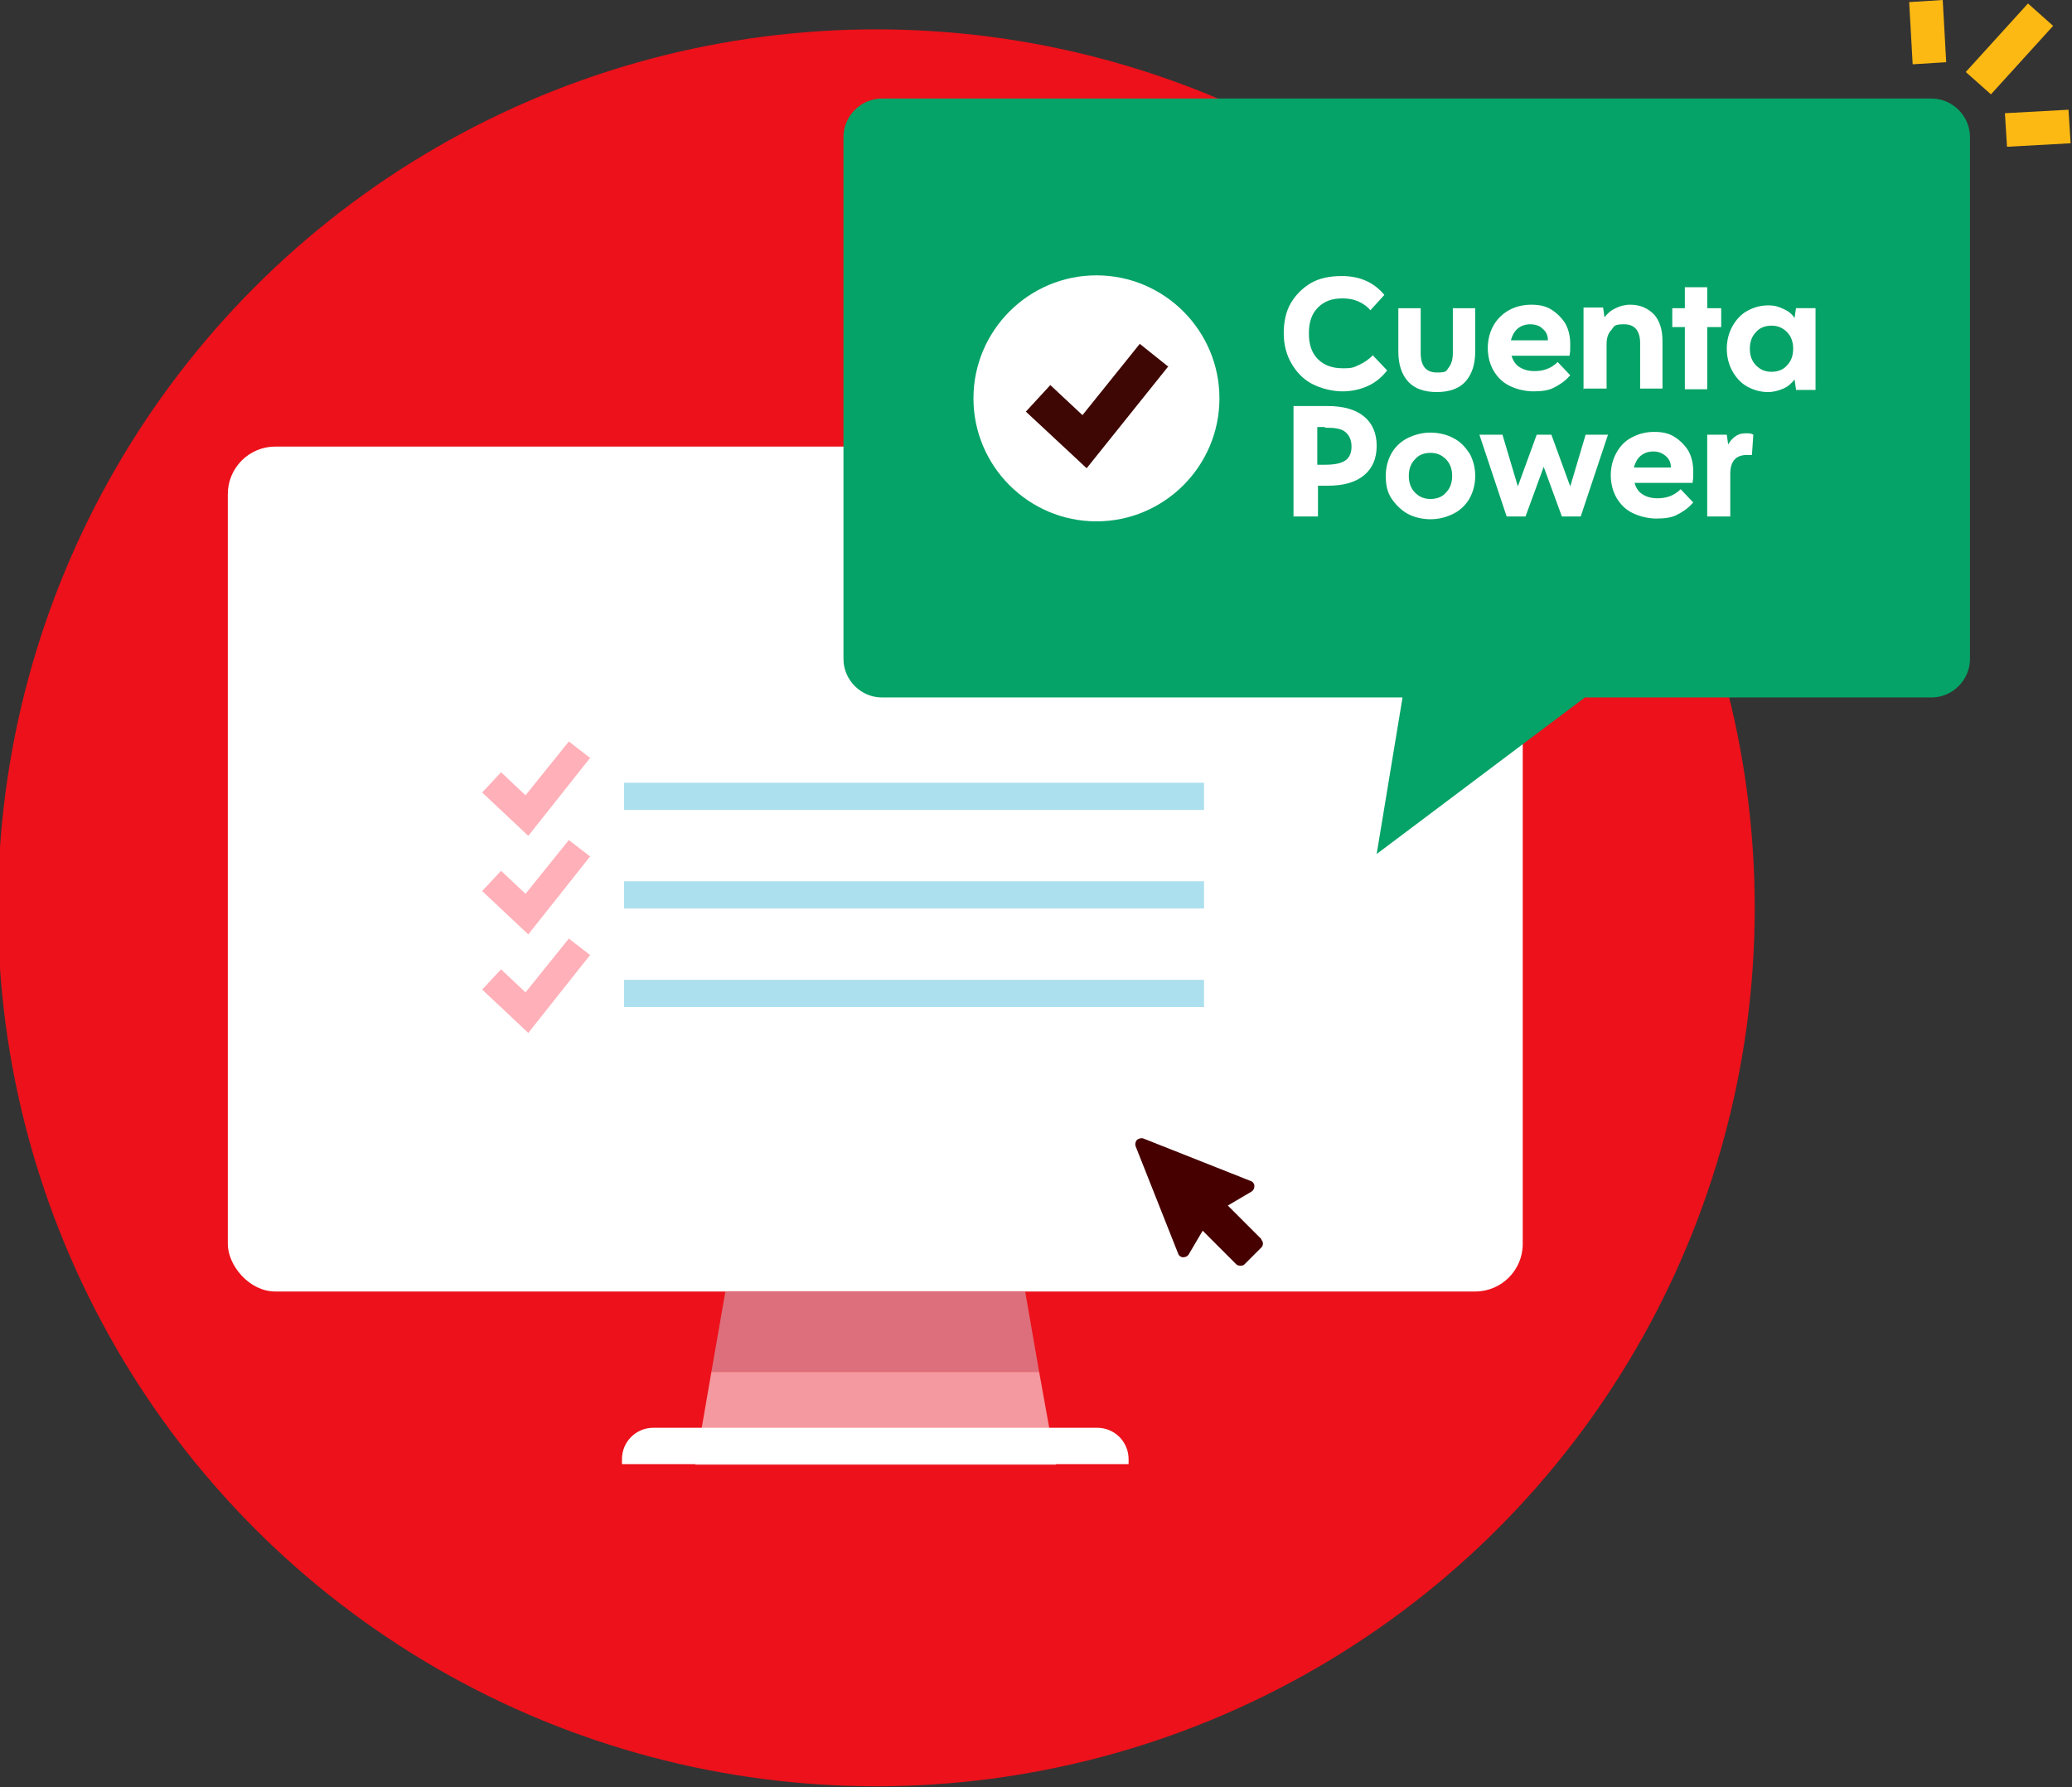 <?xml version="1.0" encoding="UTF-8"?>
<svg id="Layer_1" xmlns="http://www.w3.org/2000/svg" version="1.1" viewBox="0 0 296.5 255.7">
  <rect x="0" y="0" width="296.5" height="255.7" fill="#333333" stroke="none"/>
  <!-- Generator: Adobe Illustrator 29.5.1, SVG Export Plug-In . SVG Version: 2.1.0 Build 141)  -->
  <defs>
    <style>
      .st0 {
        fill: #460000;
      }

      .st1 {
        isolation: isolate;
      }

      .st2 {
        fill: #dd6f7c;
      }

      .st3 {
        fill: #fff;
      }

      .st4 {
        fill: #3e0703;
      }

      .st4, .st5, .st6 {
        fill-rule: evenodd;
      }

      .st7 {
        fill: #ec111a;
      }

      .st5 {
        fill: #fdb913;
      }

      .st8 {
        fill: #05a367;
      }

      .st9 {
        fill: #f4999f;
      }

      .st10 {
        fill: #ade0ee;
      }

      .st6 {
        fill: #ffb0b8;
      }
    </style>
  </defs>
  <g>
    <circle class="st7" cx="125.4" cy="129.9" r="125.7"/>
    <path class="st5" d="M293.8,3.7l-8.9,9.8-3.6-3.2,8.9-9.8,3.6,3.2ZM278,0l.5,8.9-4.8.3-.5-8.9L278,0ZM286.9,16.2l9.1-.5.3,4.8-9.1.5-.3-4.8Z"/>
    <rect class="st3" x="32.6" y="63.9" width="185.3" height="120.9" rx="6.8" ry="6.8"/>
    <g>
      <polygon class="st9" points="99.5 209.6 151.1 209.6 148.7 196.3 101.8 196.3 99.5 209.6"/>
      <polygon class="st2" points="103.8 184.8 101.8 196.3 148.7 196.3 146.7 184.8 103.8 184.8"/>
    </g>
    <path class="st3" d="M93.6,204.3h63.4c2.5,0,4.5,2,4.5,4.5v.7h-72.5v-.7c0-2.5,2-4.5,4.5-4.5h0Z"/>
    <path class="st6" d="M84.5,108.5l-3.1-2.4-6.2,7.7-3.5-3.3-2.7,2.9,6.6,6.2,8.8-11.1h0ZM84.5,122.6l-3.1-2.4-6.2,7.7-3.5-3.3-2.7,2.9,6.6,6.2,8.8-11.1h0ZM84.5,136.7l-3.1-2.4-6.2,7.7-3.5-3.3-2.7,2.9,6.6,6.2,8.8-11.1h0Z"/>
    <path class="st8" d="M276.4,14.1H126.2c-3,0-5.5,2.5-5.5,5.5v74.7c0,3,2.5,5.5,5.5,5.5h74.5l-3.7,22.4,29.8-22.4h49.6c3,0,5.5-2.5,5.5-5.5V19.6c0-3-2.5-5.5-5.5-5.5Z"/>
    <g class="st1">
      <g class="st1">
        <path class="st3" d="M196.5,50.9l2,2.1c-.7.9-1.6,1.7-2.7,2.2-1.1.5-2.3.8-3.7.8s-3.1-.4-4.4-1.1c-1.3-.7-2.2-1.7-2.9-2.9-.7-1.2-1.1-2.7-1.1-4.3s.3-3.1,1-4.3c.7-1.2,1.7-2.2,2.9-2.9s2.7-1,4.4-1c2.6,0,4.6.9,6.1,2.7l-2,2.2c-.5-.6-1.1-1-1.8-1.3-.7-.3-1.4-.4-2.2-.4-1.5,0-2.6.4-3.5,1.3-.9.9-1.3,2.1-1.3,3.7s.4,2.8,1.3,3.7c.9.9,2.1,1.3,3.6,1.3s1.6-.2,2.3-.5,1.4-.8,2-1.4Z"/>
        <path class="st3" d="M200.1,50.3v-6.2h3.2v6.4c0,1.9.8,2.8,2.3,2.8s1.3-.2,1.7-.7.6-1.2.6-2.1v-6.4h3.2v6.2c0,1.9-.5,3.3-1.4,4.3s-2.3,1.5-4.1,1.5-3.2-.5-4.1-1.5c-.9-1-1.4-2.4-1.4-4.3Z"/>
        <path class="st3" d="M224.6,53.8c-.7.8-1.5,1.3-2.3,1.7-.8.4-1.8.5-2.9.5s-2.4-.3-3.4-.8c-1-.5-1.7-1.2-2.3-2.2-.5-.9-.8-2-.8-3.2s.3-2.3.8-3.2c.5-.9,1.3-1.7,2.2-2.2.9-.5,2-.8,3.2-.8s2.1.2,2.9.7c.8.5,1.5,1.2,2,2,.5.9.7,1.9.7,3s0,.9-.1,1.6h-8.3c.2.7.6,1.3,1.1,1.6.6.4,1.3.6,2.2.6,1.3,0,2.4-.4,3.3-1.3l1.8,1.9ZM219,46.4c-.7,0-1.3.2-1.8.6-.5.4-.8,1-1,1.7h5.3c0-.8-.3-1.3-.8-1.7-.4-.4-1-.6-1.8-.6Z"/>
        <path class="st3" d="M226.6,55.7v-11.7h2.8l.2,1.4c.4-.5.9-1,1.6-1.3.6-.3,1.3-.5,2.1-.5,1.4,0,2.5.5,3.4,1.4.8.9,1.2,2.2,1.2,3.8v6.8h-3.2v-6.5c0-1.8-.8-2.7-2.3-2.7s-1.4.3-1.8.8c-.5.5-.7,1.2-.7,2v6.4h-3.2Z"/>
      </g>
      <g class="st1">
        <path class="st3" d="M241.1,55.7v-8.9h-1.8v-2.7h1.8v-3h3.2v3h2v2.7h-2v8.9h-3.2Z"/>
      </g>
      <g class="st1">
        <path class="st3" d="M257,55.7l-.2-1.4c-.4.5-.9,1-1.6,1.3-.7.3-1.4.5-2.2.5-1.1,0-2.1-.3-3-.8-.9-.5-1.6-1.3-2.1-2.2-.5-.9-.8-2-.8-3.2s.3-2.3.8-3.2c.5-.9,1.2-1.7,2.1-2.2.9-.5,1.9-.8,3-.8s1.5.2,2.2.5,1.2.7,1.6,1.3l.2-1.4h2.8v11.7h-2.8ZM253.5,53.2c.9,0,1.7-.3,2.2-.9.6-.6.9-1.4.9-2.4s-.3-1.8-.9-2.4c-.6-.6-1.3-.9-2.2-.9s-1.7.3-2.2.9c-.6.6-.9,1.4-.9,2.4s.3,1.8.9,2.4c.6.6,1.3.9,2.2.9Z"/>
      </g>
    </g>
    <path class="st3" d="M174.5,57c0,9.7-7.9,17.6-17.6,17.6s-17.6-7.9-17.6-17.6,7.9-17.6,17.6-17.6,17.6,7.9,17.6,17.6Z"/>
    <path class="st4" d="M167.2,52.4l-11.7,14.6-8.7-8.1,3.5-3.8,4.6,4.3,8.2-10.2,4,3.2h0Z"/>
    <g class="st1">
      <g class="st1">
        <path class="st3" d="M185.1,73.9v-15.8h4.9c2.2,0,4,.5,5.2,1.5,1.2,1,1.8,2.4,1.8,4.2s-.6,3.2-1.8,4.2c-1.2,1-2.9,1.5-5.2,1.5h-1.4v4.4h-3.5ZM189.6,61.1h-1.1v5.4h1.1c1.4,0,2.3-.2,2.9-.6s.9-1.1.9-2-.3-1.6-.9-2.1-1.6-.6-2.9-.6Z"/>
      </g>
      <g class="st1">
        <path class="st3" d="M198.3,68.1c0-1.2.3-2.3.8-3.2.5-.9,1.3-1.7,2.3-2.2,1-.5,2.1-.8,3.3-.8s2.4.3,3.3.8c1,.5,1.7,1.3,2.3,2.2.5.9.8,2,.8,3.2s-.3,2.3-.8,3.2c-.5.9-1.3,1.7-2.3,2.2s-2.1.8-3.3.8-2.4-.3-3.3-.8-1.7-1.3-2.3-2.2-.8-2-.8-3.2ZM204.7,71.4c.9,0,1.7-.3,2.2-.9.6-.6.9-1.4.9-2.4s-.3-1.8-.9-2.4c-.6-.6-1.3-.9-2.2-.9s-1.7.3-2.2.9c-.6.6-.9,1.4-.9,2.4s.3,1.8.9,2.4c.6.6,1.3.9,2.2.9Z"/>
      </g>
      <g class="st1">
        <path class="st3" d="M215.6,73.9l-3.9-11.7h3.3l2.2,7.4,2.7-7.4h2.1l2.7,7.4,2.2-7.4h3.2l-3.9,11.7h-2.7l-2.6-7.1-2.6,7.1h-2.7Z"/>
      </g>
      <g class="st1">
        <path class="st3" d="M242.2,72c-.7.8-1.5,1.3-2.3,1.7-.8.4-1.8.5-2.9.5s-2.4-.3-3.4-.8c-1-.5-1.7-1.2-2.3-2.2-.5-.9-.8-2-.8-3.2s.3-2.3.8-3.2c.5-.9,1.2-1.7,2.2-2.2.9-.5,2-.8,3.2-.8s2.1.2,2.9.7,1.5,1.2,2,2c.5.9.7,1.9.7,3s0,.9-.1,1.6h-8.3c.2.7.6,1.3,1.1,1.6.6.4,1.3.6,2.2.6,1.3,0,2.4-.4,3.3-1.3l1.8,1.9ZM236.6,64.6c-.7,0-1.3.2-1.8.6-.5.4-.8,1-1,1.7h5.3c0-.8-.3-1.3-.8-1.7s-1-.6-1.8-.6Z"/>
        <path class="st3" d="M244.3,73.9v-11.7h2.8l.2,1.4c.3-.5.6-.9,1.1-1.2.4-.3.9-.4,1.4-.4s.8,0,1.1.2l-.2,2.9c-.1,0-.3,0-.4,0-.1,0-.2,0-.3,0-1.6,0-2.4.9-2.4,2.7v6.1h-3.2Z"/>
      </g>
    </g>
  </g>
  <path class="st0" d="M180.5,177.3l-4.8-4.8,3.4-2c.3-.2.4-.5.4-.8s-.2-.6-.5-.7l-15.4-6.1c-.3-.1-.6,0-.9.2-.2.2-.3.6-.2.9l6.1,15.4c.1.3.4.5.7.5s.6-.1.8-.4l2-3.4,4.8,4.8c.2.2.4.2.6.2s.4,0,.6-.2l2.4-2.4c.3-.3.3-.8,0-1.1h0Z"/>
  <rect class="st10" x="89.3" y="112" width="83" height="3.9"/>
  <rect class="st10" x="89.3" y="126.1" width="83" height="3.9"/>
  <rect class="st10" x="89.3" y="140.2" width="83" height="3.9"/>
</svg>